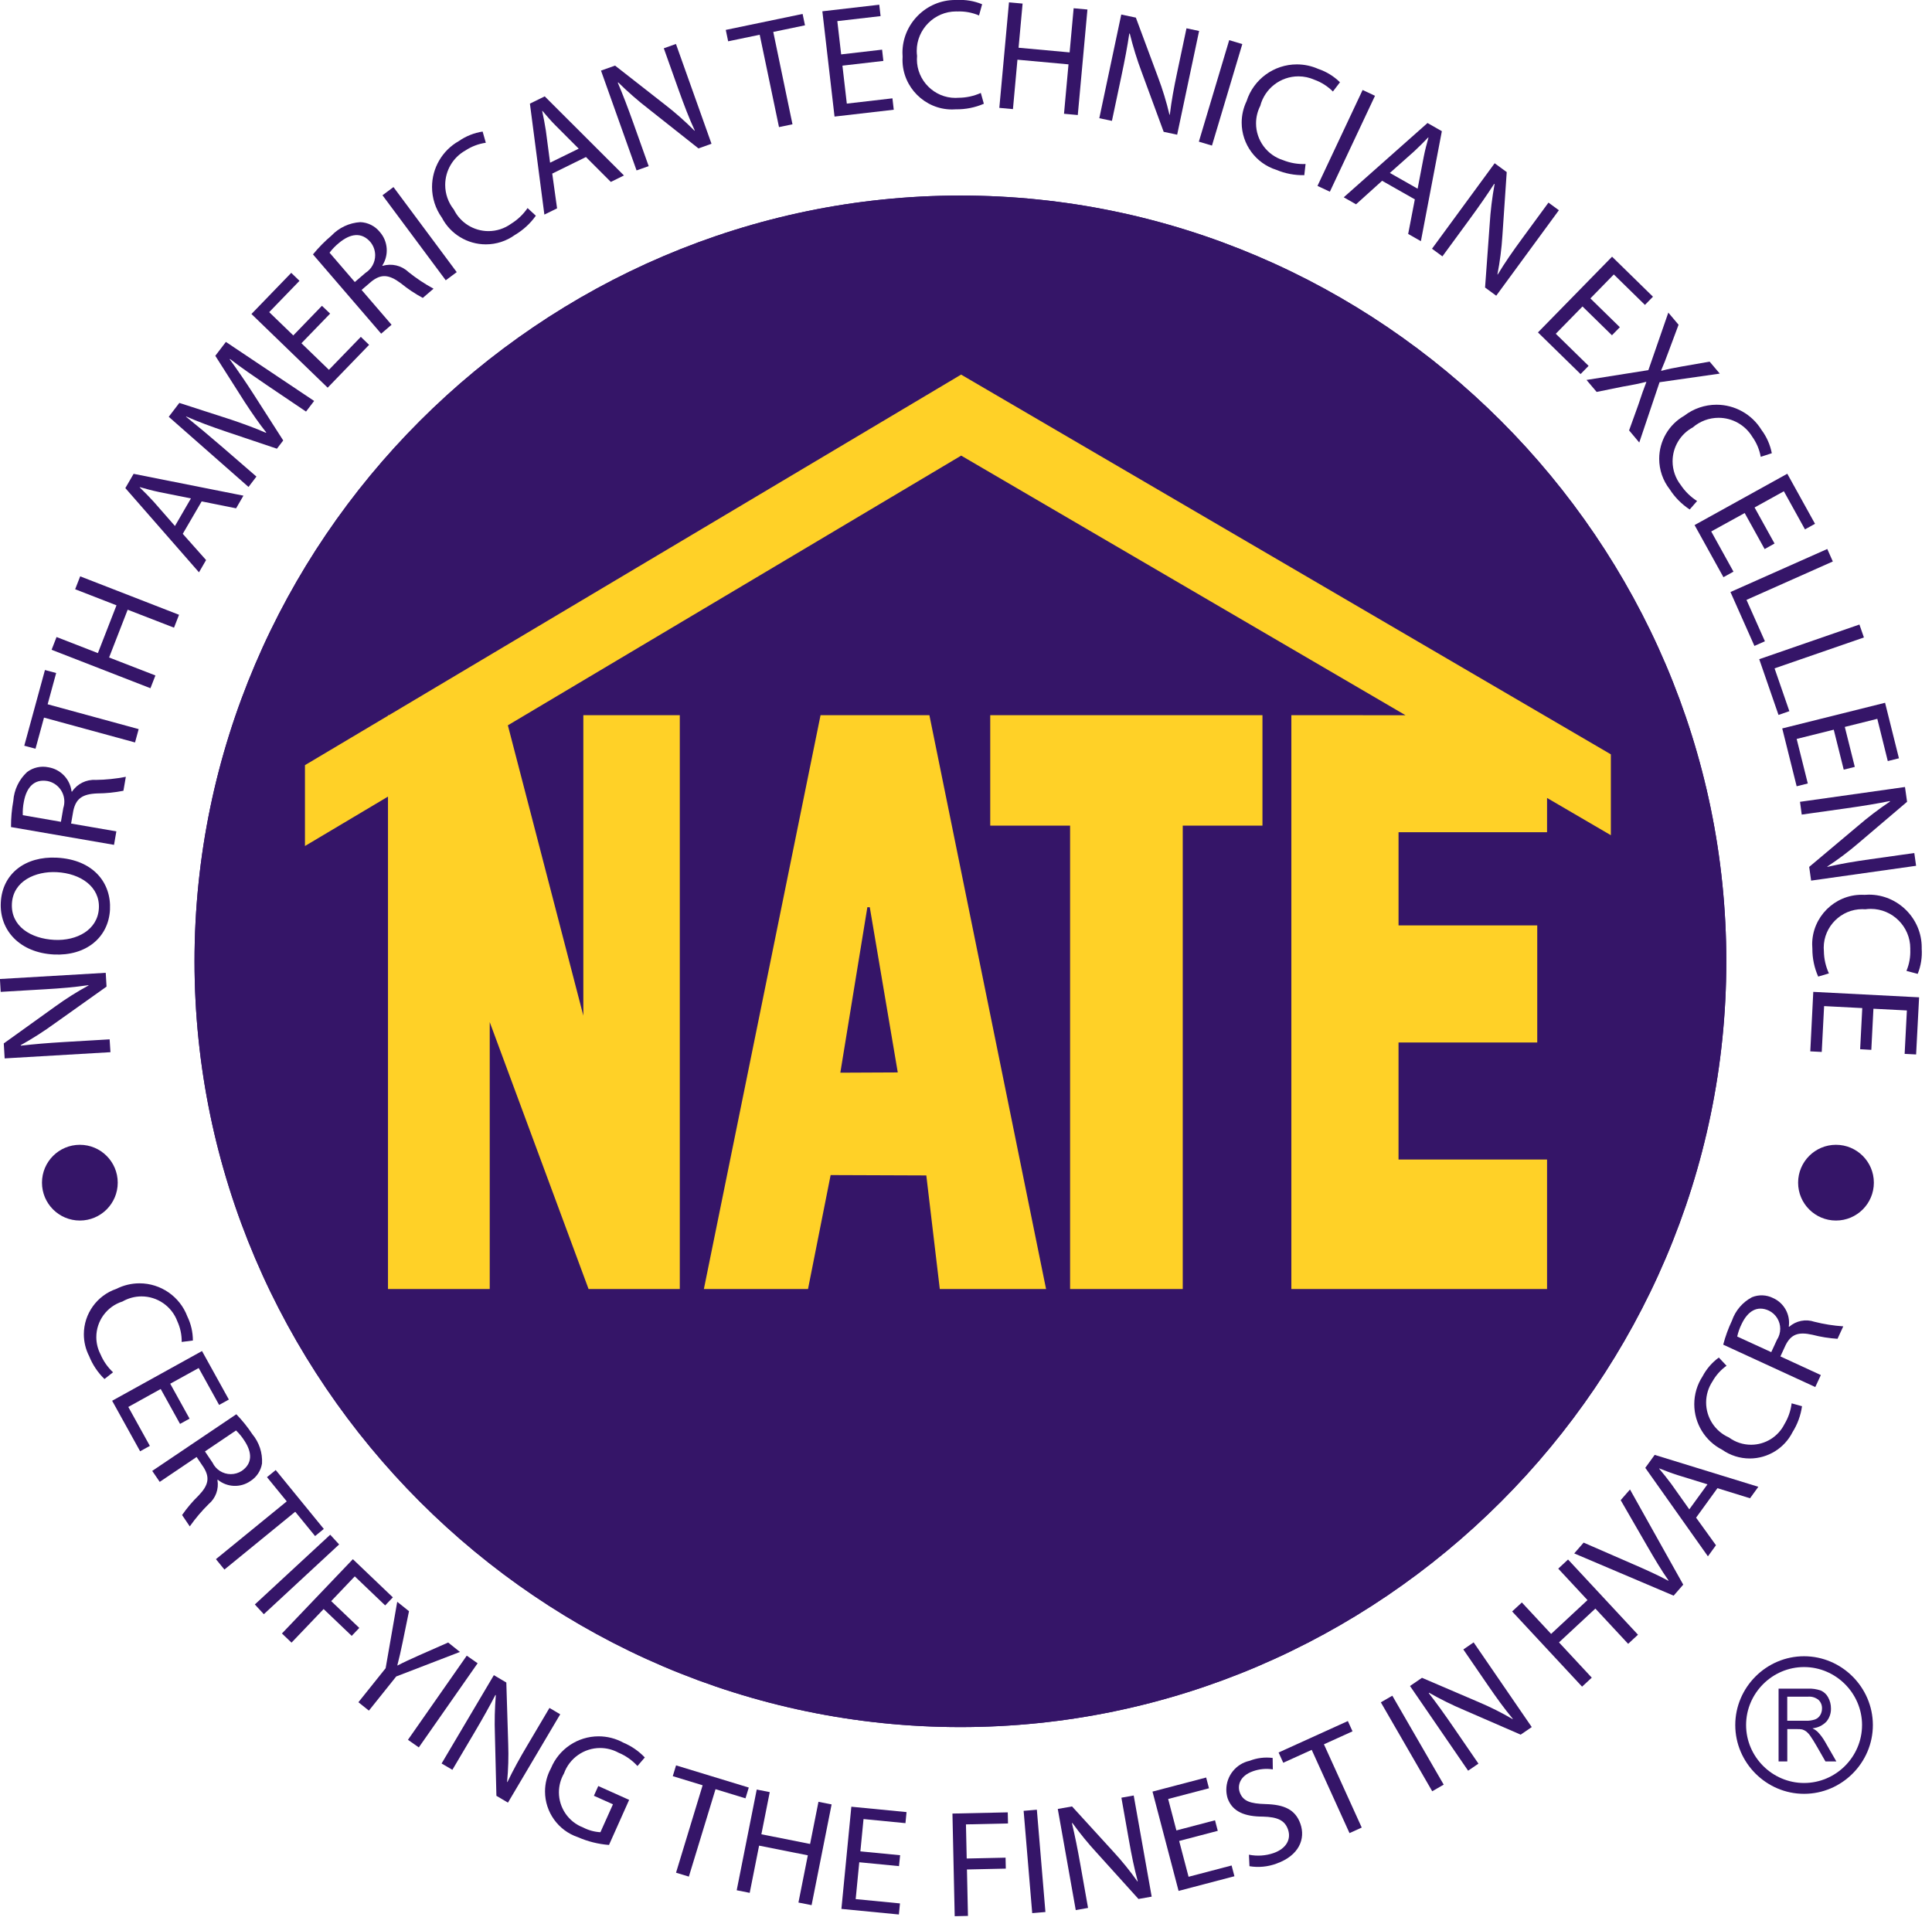 <?xml version="1.0" encoding="UTF-8" standalone="no"?>
<!DOCTYPE svg PUBLIC "-//W3C//DTD SVG 1.1//EN" "http://www.w3.org/Graphics/SVG/1.1/DTD/svg11.dtd">
<svg width="100%" height="100%" viewBox="0 0 129 128" version="1.1" xmlns="http://www.w3.org/2000/svg" xmlns:xlink="http://www.w3.org/1999/xlink" xml:space="preserve" xmlns:serif="http://www.serif.com/" style="fill-rule:evenodd;clip-rule:evenodd;stroke-linejoin:round;stroke-miterlimit:2;">
    <g transform="matrix(1,0,0,1,-61.565,-61.088)">
        <path d="M125.684,74.147C125.687,74.147 125.689,74.147 125.692,74.147C153.746,74.147 176.831,97.232 176.831,125.286C176.831,153.34 153.746,176.425 125.692,176.425C97.639,176.425 74.554,153.341 74.553,125.288C74.553,97.237 97.633,74.152 125.684,74.147" style="fill:rgb(53,21,104);fill-rule:nonzero;"/>
    </g>
    <g transform="matrix(1,0,0,1,-61.565,-61.088)">
        <path d="M125.684,74.147C125.687,74.147 125.689,74.147 125.692,74.147C153.746,74.147 176.831,97.232 176.831,125.286C176.831,153.34 153.746,176.425 125.692,176.425C97.639,176.425 74.554,153.341 74.553,125.288C74.553,97.237 97.633,74.152 125.684,74.147" style="fill:rgb(53,21,104);fill-rule:nonzero;"/>
    </g>
    <g transform="matrix(1,0,0,1,-72.05,-78.091)">
        <path d="M128.159,149.727L131.994,149.709L130.125,138.676L129.964,138.676L128.159,149.727ZM119.048,164.174L126.838,125.853L134.106,125.853L141.896,164.174L134.8,164.174L133.9,156.588L127.511,156.564L126.001,164.175L119.048,164.174ZM138.168,125.853L138.168,133.227L143.5,133.227L143.5,164.174L151.022,164.174L151.022,133.227L156.345,133.227L156.345,125.853L138.168,125.853ZM158.274,125.853L158.274,164.174L175.347,164.174L175.347,155.524L165.43,155.524L165.43,147.71L174.692,147.71L174.692,139.89L165.431,139.89L165.431,133.666L175.347,133.666L175.347,131.379L179.607,133.867L179.607,128.467L136.223,103.107L98.017,125.853L97.956,125.853L97.956,125.889L92.412,129.189L92.412,134.589L97.956,131.289L97.956,164.174L104.749,164.174L104.749,146.348L111.349,164.174L117.44,164.174L117.44,125.853L111,125.853L111,145.918L105.96,126.528L136.228,108.517L165.895,125.854L158.274,125.853Z" style="fill:rgb(255,209,39);fill-rule:nonzero;"/>
    </g>
    <g transform="matrix(1,0,0,1,2.803,76.451)">
        <circle cx="2.529" cy="2.529" r="2.529" style="fill:rgb(53,21,104);"/>
    </g>
    <g transform="matrix(1,0,0,1,120.06,76.451)">
        <circle cx="2.529" cy="2.529" r="2.529" style="fill:rgb(53,21,104);"/>
    </g>
    <g transform="matrix(1,0,0,1,-211.952,-202.862)">
        <path d="M330.708,320.492L330.708,315.631L332.648,315.631C332.95,315.617 333.252,315.661 333.537,315.762C333.747,315.856 333.918,316.019 334.023,316.224C334.145,316.449 334.208,316.701 334.205,316.957C334.215,317.274 334.108,317.585 333.905,317.829C333.66,318.088 333.329,318.248 332.974,318.28C333.101,318.344 333.219,318.425 333.323,318.522C333.509,318.717 333.671,318.934 333.804,319.169L334.565,320.492L333.837,320.492L333.258,319.481C333.089,319.189 332.95,318.966 332.841,318.811C332.761,318.688 332.661,318.578 332.547,318.486C332.467,318.428 332.378,318.384 332.283,318.357C332.177,318.338 332.069,318.331 331.961,318.334L331.29,318.334L331.29,320.493L330.708,320.492ZM331.287,317.776L332.531,317.776C332.742,317.784 332.952,317.754 333.152,317.685C333.295,317.629 333.415,317.526 333.492,317.393C333.569,317.261 333.609,317.11 333.608,316.957C333.615,316.745 333.534,316.539 333.383,316.39C333.184,316.225 332.928,316.145 332.671,316.168L331.287,316.168L331.287,317.776Z" style="fill:rgb(53,21,104);fill-rule:nonzero;"/>
    </g>
    <g transform="matrix(1,0,0,1,-207.842,-199.787)">
        <path d="M328.3,310.393C325.78,310.393 323.706,312.467 323.706,314.987C323.706,317.507 325.78,319.581 328.3,319.581C330.82,319.581 332.894,317.507 332.894,314.987C332.894,314.987 332.894,314.986 332.894,314.986C332.89,312.467 330.819,310.396 328.3,310.393ZM332.171,314.986C332.171,317.11 330.424,318.857 328.3,318.857C326.176,318.857 324.429,317.11 324.429,314.986C324.429,312.862 326.176,311.115 328.3,311.115C330.423,311.117 332.17,312.864 332.172,314.987L332.171,314.986Z" style="fill:rgb(53,21,104);fill-rule:nonzero;"/>
    </g>
    <g transform="matrix(1,0,0,1,-43.097,-134.89)">
        <path d="M50.472,205.156L43.408,205.571L43.349,204.571L46.79,202.1C47.499,201.585 48.241,201.118 49.011,200.7L48.999,200.68C48.061,200.819 47.199,200.891 46.099,200.955L43.143,201.128L43.093,200.269L50.157,199.855L50.211,200.777L46.759,203.23C46.029,203.762 45.267,204.249 44.478,204.689L44.49,204.72C45.378,204.62 46.225,204.545 47.399,204.476L50.417,204.299L50.472,205.156Z" style="fill:rgb(53,21,104);fill-rule:nonzero;"/>
    </g>
    <g transform="matrix(1,0,0,1,-43.164,-123.951)">
        <path d="M46.955,181.228C49.387,181.354 50.601,182.898 50.508,184.701C50.408,186.567 48.898,187.801 46.759,187.693C44.516,187.577 43.12,186.107 43.217,184.22C43.316,182.291 44.858,181.12 46.955,181.228ZM46.788,186.717C48.298,186.795 49.688,186.047 49.766,184.61C49.844,183.173 48.552,182.277 46.948,182.194C45.543,182.122 44.037,182.78 43.959,184.3C43.881,185.82 45.237,186.637 46.788,186.717Z" style="fill:rgb(53,21,104);fill-rule:nonzero;"/>
    </g>
    <g transform="matrix(1,0,0,1,-44.14,-115.332)">
        <path d="M44.875,170.564C44.872,169.976 44.924,169.389 45.029,168.811C45.08,168.078 45.408,167.391 45.947,166.891C46.352,166.585 46.869,166.468 47.366,166.571C48.186,166.702 48.824,167.368 48.919,168.193L48.95,168.198C49.3,167.673 49.906,167.374 50.535,167.416C51.209,167.407 51.88,167.338 52.542,167.209L52.381,168.14C51.806,168.255 51.221,168.314 50.634,168.318C49.634,168.358 49.209,168.668 49.034,169.481L48.887,170.33L51.909,170.852L51.753,171.752L44.875,170.564ZM48.208,170.213L48.367,169.292C48.413,169.152 48.436,169.005 48.436,168.858C48.436,168.195 47.964,167.62 47.314,167.492C46.414,167.336 45.908,167.92 45.733,168.871C45.673,169.167 45.65,169.469 45.662,169.771L48.208,170.213Z" style="fill:rgb(53,21,104);fill-rule:nonzero;"/>
    </g>
    <g transform="matrix(1,0,0,1,-45.402,-106.133)">
        <path d="M48.34,154.056L47.773,156.133L47.023,155.933L48.403,150.878L49.152,151.078L48.583,153.165L54.661,154.824L54.418,155.715L48.34,154.056Z" style="fill:rgb(53,21,104);fill-rule:nonzero;"/>
    </g>
    <g transform="matrix(1,0,0,1,-47.993,-97.244)">
        <path d="M51.769,139.785L54.529,140.859L55.771,137.668L53.011,136.594L53.347,135.733L59.947,138.3L59.612,139.161L56.518,137.961L55.277,141.152L58.37,142.352L58.038,143.204L51.438,140.637L51.769,139.785Z" style="fill:rgb(53,21,104);fill-rule:nonzero;"/>
    </g>
    <g transform="matrix(1,0,0,1,-54.997,-87.504)">
        <path d="M67.2,123.154L68.757,124.906L68.283,125.724L63.366,120.1L63.918,119.147L71.251,120.605L70.762,121.45L68.462,120.988L67.2,123.154ZM67.746,120.788L65.636,120.366C65.157,120.266 64.741,120.151 64.336,120.036L64.326,120.054C64.637,120.354 64.951,120.671 65.255,121.005L66.679,122.631L67.746,120.788Z" style="fill:rgb(53,21,104);fill-rule:nonzero;"/>
    </g>
    <g transform="matrix(1,0,0,1,-59.112,-74.988)">
        <path d="M76.964,100.731C76.147,100.174 75.164,99.505 74.471,98.961L74.452,98.986C74.964,99.686 75.488,100.45 76.052,101.326L78.023,104.402L77.602,104.953L74.229,103.818C73.229,103.48 72.334,103.152 71.546,102.8L71.534,102.817C72.222,103.369 73.134,104.13 73.934,104.823L76.234,106.814L75.705,107.507L70.379,102.822L71.086,101.895L74.54,103.012C75.411,103.307 76.175,103.586 76.867,103.89L76.887,103.865C76.427,103.29 75.963,102.618 75.445,101.826L73.488,98.748L74.195,97.822L80.087,101.764L79.546,102.473L76.964,100.731Z" style="fill:rgb(53,21,104);fill-rule:nonzero;"/>
    </g>
    <g transform="matrix(1,0,0,1,-66.973,-68.422)">
        <path d="M89.015,89.366L87.1,91.344L88.935,93.118L91.066,90.918L91.618,91.451L88.851,94.312L83.762,89.391L86.419,86.643L86.97,87.176L84.948,89.267L86.556,90.822L88.469,88.844L89.015,89.366Z" style="fill:rgb(53,21,104);fill-rule:nonzero;"/>
    </g>
    <g transform="matrix(1,0,0,1,-72.809,-63.611)">
        <path d="M93.706,80.6C94.078,80.145 94.491,79.725 94.94,79.346C95.446,78.812 96.136,78.49 96.87,78.446C97.378,78.467 97.852,78.707 98.17,79.103C98.719,79.726 98.787,80.645 98.336,81.342L98.356,81.366C98.96,81.184 99.617,81.339 100.075,81.772C100.601,82.194 101.163,82.569 101.756,82.89L101.039,83.506C100.522,83.229 100.033,82.903 99.579,82.532C98.779,81.932 98.257,81.895 97.607,82.412L96.953,82.973L98.953,85.299L98.26,85.894L93.706,80.6ZM96.5,82.446L97.209,81.837C97.613,81.582 97.859,81.137 97.859,80.659C97.859,80.338 97.748,80.026 97.544,79.777C96.949,79.084 96.187,79.212 95.444,79.834C95.208,80.025 94.996,80.244 94.813,80.486L96.5,82.446Z" style="fill:rgb(53,21,104);fill-rule:nonzero;"/>
    </g>
    <g transform="matrix(1,0,0,1,-79.409,-60.284)">
        <path d="M105.681,72.777L109.905,78.457L109.172,79.002L104.948,73.323L105.681,72.777Z" style="fill:rgb(53,21,104);fill-rule:nonzero;"/>
    </g>
    <g transform="matrix(1,0,0,1,-84.122,-55.012)">
        <path d="M119.9,69.418C119.529,69.94 119.052,70.378 118.5,70.703C117.936,71.111 117.258,71.331 116.562,71.331C115.331,71.331 114.198,70.643 113.629,69.552C113.2,68.954 112.969,68.235 112.969,67.499C112.969,66.23 113.654,65.056 114.759,64.432C115.233,64.103 115.776,63.886 116.347,63.798L116.56,64.546C116.073,64.615 115.607,64.792 115.196,65.063C114.365,65.527 113.848,66.408 113.848,67.361C113.848,67.96 114.052,68.541 114.427,69.008C114.859,69.887 115.757,70.446 116.736,70.446C117.279,70.446 117.809,70.274 118.248,69.955C118.684,69.686 119.059,69.329 119.348,68.907L119.9,69.418Z" style="fill:rgb(53,21,104);fill-rule:nonzero;"/>
    </g>
    <g transform="matrix(1,0,0,1,-93.405,-51.668)">
        <path d="M130.278,63.261L130.601,65.582L129.753,65.999L128.787,58.589L129.776,58.103L135.066,63.386L134.19,63.817L132.529,62.154L130.278,63.261ZM132.046,61.596L130.525,60.074C130.18,59.729 129.9,59.398 129.625,59.074L129.607,59.083C129.698,59.506 129.784,59.943 129.852,60.39L130.134,62.533L132.046,61.596Z" style="fill:rgb(53,21,104);fill-rule:nonzero;"/>
    </g>
    <g transform="matrix(1,0,0,1,-100.156,-46.69)">
        <path d="M142.659,58.07L140.285,51.405L141.224,51.071L144.561,53.682C145.254,54.218 145.912,54.799 146.529,55.421L146.545,55.404C146.145,54.542 145.845,53.738 145.471,52.704L144.478,49.915L145.289,49.626L147.663,56.291L146.793,56.601L143.472,53.973C142.757,53.421 142.076,52.826 141.433,52.192L141.407,52.213C141.755,53.036 142.06,53.83 142.455,54.937L143.469,57.785L142.659,58.07Z" style="fill:rgb(53,21,104);fill-rule:nonzero;"/>
    </g>
    <g transform="matrix(1,0,0,1,-112,-43.843)">
        <path d="M162.726,46.163L160.619,46.601L160.46,45.84L165.59,44.773L165.749,45.534L163.631,45.975L164.914,52.143L164.014,52.331L162.726,46.163Z" style="fill:rgb(53,21,104);fill-rule:nonzero;"/>
    </g>
    <g transform="matrix(1,0,0,1,-121.171,-42.967)">
        <path d="M180.153,47.035L177.42,47.351L177.713,49.886L180.759,49.534L180.847,50.295L176.893,50.752L176.08,43.721L179.88,43.282L179.968,44.043L177.079,44.377L177.335,46.599L180.068,46.283L180.153,47.035Z" style="fill:rgb(53,21,104);fill-rule:nonzero;"/>
    </g>
    <g transform="matrix(1,0,0,1,-128.788,-42.519)">
        <path d="M194.48,49.448C193.893,49.702 193.258,49.828 192.618,49.819C192.53,49.826 192.443,49.829 192.355,49.829C190.541,49.829 189.048,48.337 189.048,46.522C189.048,46.45 189.05,46.377 189.055,46.305C189.048,46.217 189.045,46.128 189.045,46.039C189.045,44.108 190.634,42.518 192.566,42.518C192.604,42.518 192.641,42.519 192.679,42.52C193.255,42.485 193.832,42.582 194.365,42.803L194.158,43.552C193.706,43.358 193.217,43.267 192.726,43.285C192.694,43.284 192.661,43.283 192.629,43.283C191.186,43.283 189.998,44.471 189.998,45.914C189.998,46.028 190.005,46.142 190.02,46.255C190.013,46.331 190.01,46.408 190.01,46.485C190.01,47.896 191.171,49.057 192.582,49.057C192.652,49.057 192.722,49.054 192.792,49.048C193.304,49.046 193.81,48.936 194.277,48.726L194.48,49.448Z" style="fill:rgb(53,21,104);fill-rule:nonzero;"/>
    </g>
    <g transform="matrix(1,0,0,1,-137.97,-42.741)">
        <path d="M206.249,42.98L205.98,45.929L209.389,46.24L209.658,43.292L210.578,43.376L209.934,50.423L209.014,50.339L209.314,47.039L205.905,46.728L205.605,50.028L204.695,49.945L205.34,42.898L206.249,42.98Z" style="fill:rgb(53,21,104);fill-rule:nonzero;"/>
    </g>
    <g transform="matrix(1,0,0,1,-147.464,-43.905)">
        <path d="M220.865,51.8L222.331,44.876L223.306,45.082L224.783,49.055C225.093,49.875 225.349,50.715 225.55,51.568L225.573,51.562C225.686,50.621 225.844,49.774 226.073,48.695L226.686,45.795L227.528,45.973L226.063,52.9L225.163,52.709L223.7,48.733C223.382,47.888 223.115,47.025 222.9,46.148L222.867,46.148C222.734,47.032 222.578,47.868 222.334,49.019L221.708,51.977L220.865,51.8Z" style="fill:rgb(53,21,104);fill-rule:nonzero;"/>
    </g>
    <g transform="matrix(1,0,0,1,-156.914,-46.332)">
        <path d="M239.863,49.275L237.837,56.054L236.962,55.793L238.988,49.014L239.863,49.275Z" style="fill:rgb(53,21,104);fill-rule:nonzero;"/>
    </g>
    <g transform="matrix(1,0,0,1,-161.019,-48.657)">
        <path d="M248.107,60.355C247.467,60.369 246.832,60.248 246.242,60C244.868,59.568 243.926,58.286 243.926,56.846C243.926,56.348 244.039,55.857 244.255,55.409C244.719,53.952 246.081,52.957 247.61,52.957C248.1,52.957 248.585,53.059 249.033,53.257C249.58,53.44 250.078,53.746 250.489,54.151L250.017,54.769C249.67,54.42 249.251,54.152 248.788,53.985C248.45,53.834 248.084,53.756 247.714,53.756C246.519,53.756 245.468,54.569 245.168,55.725C244.982,56.088 244.885,56.49 244.885,56.897C244.885,58.02 245.62,59.019 246.692,59.353C247.168,59.543 247.68,59.631 248.192,59.61L248.107,60.355Z" style="fill:rgb(53,21,104);fill-rule:nonzero;"/>
    </g>
    <g transform="matrix(1,0,0,1,-168.177,-51.064)">
        <path d="M259.986,57.462L256.972,63.867L256.146,63.478L259.159,57.073L259.986,57.462Z" style="fill:rgb(53,21,104);fill-rule:nonzero;"/>
    </g>
    <g transform="matrix(1,0,0,1,-170.669,-54.199)">
        <path d="M262.953,66.272L261.212,67.843L260.391,67.375L265.984,62.414L266.942,62.96L265.542,70.306L264.693,69.822L265.138,67.513L262.953,66.272ZM265.324,66.8L265.729,64.686C265.821,64.207 265.938,63.786 266.049,63.386L266.031,63.376C265.731,63.689 265.418,64.006 265.087,64.312L263.471,65.748L265.324,66.8Z" style="fill:rgb(53,21,104);fill-rule:nonzero;"/>
    </g>
    <g transform="matrix(1,0,0,1,-179.048,-58.02)">
        <path d="M274.663,74.631L278.847,68.922L279.652,69.512L279.365,73.741C279.311,74.616 279.199,75.487 279.031,76.347L279.054,76.347C279.545,75.535 280.037,74.828 280.689,73.939L282.44,71.55L283.135,72.059L278.951,77.768L278.206,77.222L278.514,73C278.569,72.098 278.679,71.201 278.843,70.312L278.811,70.302C278.326,71.053 277.84,71.751 277.145,72.702L275.358,75.141L274.663,74.631Z" style="fill:rgb(53,21,104);fill-rule:nonzero;"/>
    </g>
    <g transform="matrix(1,0,0,1,-189.11,-66.892)">
        <path d="M296.74,89.282L294.774,87.358L292.99,89.181L295.181,91.325L294.645,91.873L291.8,89.091L296.748,84.034L299.479,86.706L298.943,87.254L296.865,85.22L295.301,86.82L297.267,88.744L296.74,89.282Z" style="fill:rgb(53,21,104);fill-rule:nonzero;"/>
    </g>
    <g transform="matrix(1,0,0,1,-193.718,-72.199)">
        <path d="M302.493,100.941L303.106,99.241C303.326,98.575 303.474,98.148 303.645,97.715L303.631,97.699C303.19,97.811 302.772,97.899 302.062,98.02L300.326,98.372L299.649,97.572L303.78,96.917L305.112,93.075L305.796,93.886L305.131,95.669C304.947,96.169 304.803,96.55 304.631,96.938L304.651,96.962C305.1,96.844 305.464,96.77 305.979,96.68L307.87,96.349L308.547,97.149L304.527,97.724L303.172,101.751L302.493,100.941Z" style="fill:rgb(53,21,104);fill-rule:nonzero;"/>
    </g>
    <g transform="matrix(1,0,0,1,-200.623,-80.955)">
        <path d="M313.445,114.979C312.91,114.629 312.454,114.169 312.109,113.63C311.655,113.049 311.408,112.332 311.408,111.594C311.408,110.408 312.047,109.308 313.078,108.721C313.695,108.243 314.454,107.983 315.235,107.983C316.457,107.983 317.595,108.619 318.235,109.66C318.581,110.121 318.818,110.656 318.927,111.222L318.188,111.462C318.101,110.978 317.907,110.519 317.621,110.119C317.144,109.336 316.291,108.856 315.374,108.856C314.742,108.856 314.13,109.084 313.652,109.498C312.821,109.946 312.302,110.817 312.302,111.761C312.302,112.338 312.496,112.898 312.852,113.351C313.136,113.777 313.506,114.139 313.939,114.413L313.445,114.979Z" style="fill:rgb(53,21,104);fill-rule:nonzero;"/>
    </g>
    <g transform="matrix(1,0,0,1,-203.975,-87.508)">
        <path d="M321.8,124.176L320.468,121.769L318.234,123L319.719,125.683L319.049,126.054L317.122,122.573L323.313,119.145L325.164,122.488L324.493,122.86L323.084,120.315L321.128,121.398L322.461,123.805L321.8,124.176Z" style="fill:rgb(53,21,104);fill-rule:nonzero;"/>
    </g>
    <g transform="matrix(1,0,0,1,-207.381,-94.648)">
        <path d="M329.388,131.31L329.759,132.144L323.995,134.709L325.224,137.472L324.524,137.784L322.924,134.184L329.388,131.31Z" style="fill:rgb(53,21,104);fill-rule:nonzero;"/>
    </g>
    <g transform="matrix(1,0,0,1,-210.115,-101.822)">
        <path d="M334.269,143.529L334.569,144.393L328.603,146.456L329.591,149.315L328.866,149.566L327.579,145.844L334.269,143.529Z" style="fill:rgb(53,21,104);fill-rule:nonzero;"/>
    </g>
    <g transform="matrix(1,0,0,1,-212.294,-109.25)">
        <path d="M335.4,160.648L334.734,157.979L332.258,158.597L333.001,161.572L332.257,161.758L331.294,157.896L338.161,156.182L339.086,159.89L338.342,160.075L337.642,157.254L335.472,157.795L336.139,160.464L335.4,160.648Z" style="fill:rgb(53,21,104);fill-rule:nonzero;"/>
    </g>
    <g transform="matrix(1,0,0,1,-213.986,-117.249)">
        <path d="M334.173,170.795L341.182,169.806L341.322,170.794L338.092,173.541C337.427,174.113 336.726,174.64 335.992,175.12L336.005,175.139C336.93,174.924 337.779,174.783 338.871,174.629L341.804,174.215L341.924,175.068L334.915,176.057L334.786,175.142L338.029,172.415C338.713,171.826 339.433,171.278 340.183,170.775L340.168,170.745C339.291,170.921 338.452,171.061 337.288,171.226L334.288,171.648L334.173,170.795Z" style="fill:rgb(53,21,104);fill-rule:nonzero;"/>
    </g>
    <g transform="matrix(1,0,0,1,-215.158,-127.489)">
        <path d="M336.559,192.707C336.3,192.122 336.167,191.488 336.17,190.848C336.161,190.749 336.157,190.65 336.157,190.551C336.157,188.736 337.65,187.243 339.465,187.243C339.526,187.243 339.588,187.245 339.65,187.248C339.749,187.24 339.849,187.235 339.949,187.235C341.881,187.235 343.471,188.825 343.471,190.757C343.471,190.784 343.471,190.81 343.47,190.837C343.51,191.413 343.419,191.991 343.203,192.526L342.452,192.326C342.642,191.872 342.728,191.382 342.706,190.89C342.707,190.866 342.707,190.842 342.707,190.818C342.707,189.374 341.519,188.186 340.075,188.186C339.952,188.186 339.828,188.195 339.706,188.212C339.638,188.207 339.57,188.204 339.501,188.204C338.09,188.204 336.928,189.365 336.928,190.777C336.928,190.855 336.932,190.934 336.939,191.012C336.946,191.524 337.061,192.029 337.275,192.494L336.559,192.707Z" style="fill:rgb(53,21,104);fill-rule:nonzero;"/>
    </g>
    <g transform="matrix(1,0,0,1,-214.962,-136.702)">
        <path d="M339.164,206.77L339.306,204.023L336.758,203.891L336.6,206.952L335.835,206.913L336.035,202.94L343.101,203.304L342.901,207.12L342.135,207.081L342.285,204.181L340.051,204.066L339.91,206.813L339.164,206.77Z" style="fill:rgb(53,21,104);fill-rule:nonzero;"/>
    </g>
    <g transform="matrix(1,0,0,1,5.615,85.719)">
        <g transform="matrix(1,0,0,1,-56.697,-250.121)">
            <path d="M58.058,256.495C57.613,256.063 57.264,255.542 57.034,254.966C56.802,254.514 56.681,254.013 56.681,253.504C56.681,252.136 57.559,250.912 58.855,250.473C59.333,250.231 59.862,250.104 60.398,250.104C61.814,250.104 63.089,250.986 63.589,252.311C63.834,252.813 63.961,253.365 63.961,253.924L63.214,254.018C63.22,253.541 63.12,253.069 62.921,252.636C62.55,251.641 61.594,250.977 60.532,250.977C60.085,250.977 59.646,251.095 59.259,251.318C58.223,251.643 57.513,252.61 57.513,253.696C57.513,254.092 57.608,254.483 57.789,254.836C57.981,255.293 58.268,255.705 58.629,256.045L58.058,256.495Z" style="fill:rgb(53,21,104);fill-rule:nonzero;"/>
        </g>
        <g transform="matrix(1,0,0,1,-59.361,-256.52)">
            <path d="M65.767,265.891L64.476,263.559L62.313,264.759L63.752,267.359L63.102,267.719L61.234,264.346L67.234,261.025L69.027,264.265L68.377,264.624L67.012,262.159L65.112,263.208L66.403,265.54L65.767,265.891Z" style="fill:rgb(53,21,104);fill-rule:nonzero;"/>
        </g>
        <g transform="matrix(1,0,0,1,-63.175,-262.529)">
            <path d="M73.339,271.256C73.736,271.665 74.094,272.11 74.408,272.585C74.864,273.132 75.096,273.832 75.055,274.543C74.977,275.029 74.693,275.458 74.277,275.719C73.616,276.178 72.723,276.141 72.103,275.628L72.078,275.644C72.185,276.245 71.963,276.86 71.495,277.253C71.03,277.711 70.607,278.211 70.231,278.745L69.718,277.986C70.042,277.518 70.411,277.083 70.818,276.686C71.489,275.986 71.579,275.486 71.155,274.802L70.688,274.11L68.225,275.772L67.725,275.039L73.339,271.256ZM71.245,273.738L71.752,274.489C71.976,274.957 72.45,275.255 72.969,275.255C73.227,275.255 73.48,275.181 73.697,275.042C74.431,274.542 74.397,273.799 73.877,273.018C73.719,272.77 73.532,272.541 73.32,272.338L71.245,273.738Z" style="fill:rgb(53,21,104);fill-rule:nonzero;"/>
        </g>
        <g transform="matrix(1,0,0,1,-69.212,-267.827)">
            <path d="M82.743,282.371L81.424,280.755L82.007,280.279L85.218,284.212L84.635,284.688L83.309,283.064L78.581,286.925L78.015,286.231L82.743,282.371Z" style="fill:rgb(53,21,104);fill-rule:nonzero;"/>
        </g>
        <g transform="matrix(1,0,0,1,-72.899,-273.969)">
            <path d="M89.928,291.39L84.9,296.048L84.3,295.398L89.333,290.741L89.928,291.39Z" style="fill:rgb(53,21,104);fill-rule:nonzero;"/>
        </g>
        <g transform="matrix(1,0,0,1,-75.48,-276.295)">
            <path d="M93.426,294.7L96.096,297.25L95.583,297.787L93.553,295.848L91.979,297.5L93.855,299.291L93.349,299.821L91.473,298.03L89.33,300.273L88.69,299.662L93.426,294.7Z" style="fill:rgb(53,21,104);fill-rule:nonzero;"/>
        </g>
        <g transform="matrix(1,0,0,1,-82.739,-280.335)">
            <path d="M101.055,308.293L102.873,306.021L103.647,301.585L104.433,302.214L104.006,304.296C103.888,304.867 103.787,305.319 103.655,305.826L103.671,305.839C104.102,305.61 104.564,305.407 105.095,305.166L107.048,304.305L107.835,304.934L103.58,306.572L101.756,308.853L101.055,308.293Z" style="fill:rgb(53,21,104);fill-rule:nonzero;"/>
        </g>
        <g transform="matrix(1,0,0,1,-87.441,-285.452)">
            <path d="M113.717,310.807L109.79,316.427L109.065,315.92L112.992,310.3L113.717,310.807Z" style="fill:rgb(53,21,104);fill-rule:nonzero;"/>
        </g>
        <g transform="matrix(1,0,0,1,-90.63,-287.298)">
            <path d="M114.5,319.348L117.99,313.448L118.822,313.94L118.948,318.04C118.979,318.889 118.954,319.739 118.873,320.584L118.896,320.584C119.296,319.754 119.696,319.026 120.243,318.106L121.703,315.637L122.421,316.061L118.931,321.961L118.16,321.505L118.06,317.405C118.028,316.53 118.049,315.654 118.122,314.782L118.091,314.776C117.691,315.546 117.291,316.265 116.712,317.246L115.221,319.768L114.5,319.348Z" style="fill:rgb(53,21,104);fill-rule:nonzero;"/>
        </g>
        <g transform="matrix(1,0,0,1,-100.498,-293.154)">
            <path d="M135.546,330.643C134.83,330.588 134.128,330.413 133.47,330.124C132.161,329.685 131.274,328.451 131.274,327.071C131.274,326.53 131.41,325.998 131.67,325.524C132.198,324.235 133.459,323.389 134.852,323.389C135.431,323.389 136,323.535 136.507,323.813C137.047,324.04 137.534,324.376 137.937,324.8L137.446,325.372C137.096,324.987 136.665,324.683 136.184,324.483C135.807,324.277 135.384,324.169 134.954,324.169C133.874,324.169 132.904,324.852 132.54,325.87C132.319,326.253 132.202,326.687 132.202,327.129C132.202,328.17 132.848,329.107 133.821,329.478C134.179,329.663 134.571,329.77 134.973,329.793L135.81,327.928L134.538,327.358L134.83,326.708L136.891,327.633L135.546,330.643Z" style="fill:rgb(53,21,104);fill-rule:nonzero;"/>
        </g>
        <g transform="matrix(1,0,0,1,-112.585,-295.872)">
            <path d="M153.885,329.376L151.891,328.767L152.111,328.047L156.966,329.528L156.746,330.248L154.746,329.637L152.965,335.475L152.109,335.214L153.885,329.376Z" style="fill:rgb(53,21,104);fill-rule:nonzero;"/>
        </g>
        <g transform="matrix(1,0,0,1,-118.656,-298.162)">
            <path d="M164.437,332.123L163.878,334.938L167.131,335.584L167.69,332.77L168.568,332.944L167.231,339.671L166.353,339.497L166.98,336.344L163.726,335.697L163.099,338.85L162.231,338.677L163.568,331.951L164.437,332.123Z" style="fill:rgb(53,21,104);fill-rule:nonzero;"/>
        </g>
        <g transform="matrix(1,0,0,1,-128.595,-299.797)">
            <path d="M183.006,338.7L180.353,338.442L180.114,340.903L183.071,341.19L182.999,341.93L179.161,341.557L179.824,334.733L183.51,335.091L183.438,335.83L180.638,335.557L180.428,337.714L183.081,337.972L183.006,338.7Z" style="fill:rgb(53,21,104);fill-rule:nonzero;"/>
        </g>
        <g transform="matrix(1,0,0,1,-139.137,-300.329)">
            <path d="M197.117,335.722L200.81,335.641L200.827,336.383L198.019,336.445L198.069,338.724L200.664,338.667L200.68,339.399L198.085,339.456L198.153,342.556L197.268,342.575L197.117,335.722Z" style="fill:rgb(53,21,104);fill-rule:nonzero;"/>
        </g>
        <g transform="matrix(1,0,0,1,-145.895,-300.08)">
            <path d="M209.511,335.216L210.083,342.048L209.201,342.122L208.628,335.291L209.511,335.216Z" style="fill:rgb(53,21,104);fill-rule:nonzero;"/>
        </g>
        <g transform="matrix(1,0,0,1,-149.14,-298.731)">
            <path d="M215.353,340.57L214.153,333.816L215.105,333.648L217.875,336.681C218.451,337.305 218.985,337.967 219.475,338.661L219.493,338.647C219.253,337.76 219.087,336.941 218.901,335.889L218.401,333.064L219.223,332.918L220.423,339.672L219.541,339.828L216.789,336.781C216.195,336.138 215.64,335.46 215.127,334.751L215.099,334.766C215.299,335.609 215.464,336.417 215.663,337.539L216.174,340.425L215.353,340.57Z" style="fill:rgb(53,21,104);fill-rule:nonzero;"/>
        </g>
        <g transform="matrix(1,0,0,1,-158.129,-297.022)">
            <path d="M233.825,333.568L231.247,334.245L231.875,336.636L234.748,335.882L234.937,336.601L231.208,337.58L229.467,330.948L233.049,330.008L233.238,330.726L230.512,331.441L231.062,333.541L233.64,332.864L233.825,333.568Z" style="fill:rgb(53,21,104);fill-rule:nonzero;"/>
        </g>
        <g transform="matrix(1,0,0,1,-165.112,-295.128)">
            <path d="M242.889,333.268C243.437,333.379 244.005,333.341 244.534,333.159C245.387,332.859 245.726,332.229 245.494,331.577C245.279,330.977 244.812,330.75 243.82,330.724C242.633,330.724 241.787,330.409 241.464,329.498C241.408,329.313 241.379,329.12 241.379,328.926C241.379,328.002 242.028,327.196 242.931,326.998C243.42,326.806 243.95,326.74 244.472,326.807L244.484,327.57C244.035,327.5 243.576,327.544 243.148,327.698C242.266,328.011 242.117,328.658 242.274,329.098C242.488,329.698 242.987,329.86 244.001,329.888C245.244,329.922 245.987,330.252 246.324,331.201C246.678,332.201 246.246,333.323 244.724,333.864C244.149,334.077 243.529,334.136 242.924,334.037L242.889,333.268Z" style="fill:rgb(53,21,104);fill-rule:nonzero;"/>
        </g>
        <g transform="matrix(1,0,0,1,-170.1,-291.662)">
            <path d="M252.068,322.8L250.168,323.662L249.857,322.977L254.481,320.877L254.793,321.563L252.884,322.43L255.408,327.99L254.592,328.36L252.068,322.8Z" style="fill:rgb(53,21,104);fill-rule:nonzero;"/>
        </g>
        <g transform="matrix(1,0,0,1,-179.807,-289.253)">
            <path d="M267.157,316.775L270.588,322.714L269.822,323.157L266.391,317.218L267.157,316.775Z" style="fill:rgb(53,21,104);fill-rule:nonzero;"/>
        </g>
        <g transform="matrix(1,0,0,1,-182.576,-284.191)">
            <path d="M274.987,316.721L271.107,311.065L271.907,310.518L275.683,312.136C276.466,312.466 277.226,312.847 277.959,313.277L277.97,313.257C277.384,312.548 276.896,311.871 276.291,310.99L274.668,308.624L275.356,308.152L279.236,313.808L278.497,314.314L274.732,312.677C273.925,312.337 273.14,311.949 272.38,311.515L272.36,311.54C272.891,312.225 273.374,312.893 274.019,313.833L275.677,316.25L274.987,316.721Z" style="fill:rgb(53,21,104);fill-rule:nonzero;"/>
        </g>
        <g transform="matrix(1,0,0,1,-192.275,-276.322)">
            <path d="M288.275,297.618L290.228,299.718L292.657,297.459L290.704,295.359L291.359,294.749L296.028,299.771L295.372,300.38L293.183,298.026L290.754,300.284L292.943,302.639L292.295,303.239L287.626,298.217L288.275,297.618Z" style="fill:rgb(53,21,104);fill-rule:nonzero;"/>
        </g>
        <g transform="matrix(1,0,0,1,-198.166,-269.673)">
            <path d="M304.3,290.514L297.662,287.693L298.29,286.972L301.537,288.387C302.429,288.773 303.225,289.13 303.95,289.52L303.963,289.505C303.492,288.838 303.028,288.055 302.554,287.236L300.764,284.136L301.386,283.423L304.941,289.778L304.3,290.514Z" style="fill:rgb(53,21,104);fill-rule:nonzero;"/>
        </g>
        <g transform="matrix(1,0,0,1,-204.914,-266.388)">
            <path d="M312.547,282.02L313.874,283.862L313.337,284.603L309.155,278.693L309.782,277.828L316.704,279.959L316.149,280.725L313.973,280.052L312.547,282.02ZM313.307,279.794L311.316,279.179C310.864,279.04 310.475,278.879 310.094,278.733L310.082,278.75C310.351,279.071 310.623,279.406 310.882,279.758L312.094,281.466L313.307,279.794Z" style="fill:rgb(53,21,104);fill-rule:nonzero;"/>
        </g>
        <g transform="matrix(1,0,0,1,-209.57,-257.143)">
            <path d="M324.276,265.333C324.19,265.947 323.975,266.536 323.645,267.061C323.102,268.14 321.994,268.823 320.786,268.823C320.127,268.823 319.484,268.619 318.945,268.24C317.804,267.658 317.082,266.481 317.082,265.2C317.082,264.537 317.275,263.888 317.638,263.333C317.899,262.839 318.27,262.411 318.721,262.082L319.237,262.63C318.849,262.907 318.527,263.266 318.294,263.682C318.02,264.098 317.873,264.586 317.873,265.085C317.873,266.093 318.471,267.011 319.394,267.418C319.823,267.735 320.342,267.906 320.875,267.906C321.816,267.906 322.68,267.372 323.102,266.531C323.358,266.106 323.522,265.632 323.583,265.14L324.276,265.333Z" style="fill:rgb(53,21,104);fill-rule:nonzero;"/>
        </g>
        <g transform="matrix(1,0,0,1,-212.31,-251.232)">
            <path d="M321.754,255.311C321.898,254.761 322.093,254.225 322.336,253.711C322.567,253.037 323.046,252.476 323.675,252.143C324.13,251.958 324.644,251.978 325.083,252.198C325.818,252.525 326.249,253.308 326.132,254.104L326.16,254.117C326.619,253.713 327.26,253.585 327.839,253.781C328.472,253.941 329.118,254.044 329.77,254.088L329.387,254.92C328.82,254.884 328.258,254.793 327.708,254.65C326.763,254.439 326.287,254.622 325.922,255.339L325.573,256.097L328.273,257.341L327.902,258.141L321.754,255.311ZM324.962,255.811L325.341,254.989C325.485,254.769 325.561,254.513 325.561,254.25C325.561,253.736 325.268,253.265 324.806,253.039C324.006,252.669 323.382,253.089 322.981,253.939C322.85,254.202 322.752,254.481 322.689,254.768L324.962,255.811Z" style="fill:rgb(53,21,104);fill-rule:nonzero;"/>
        </g>
    </g>
</svg>

